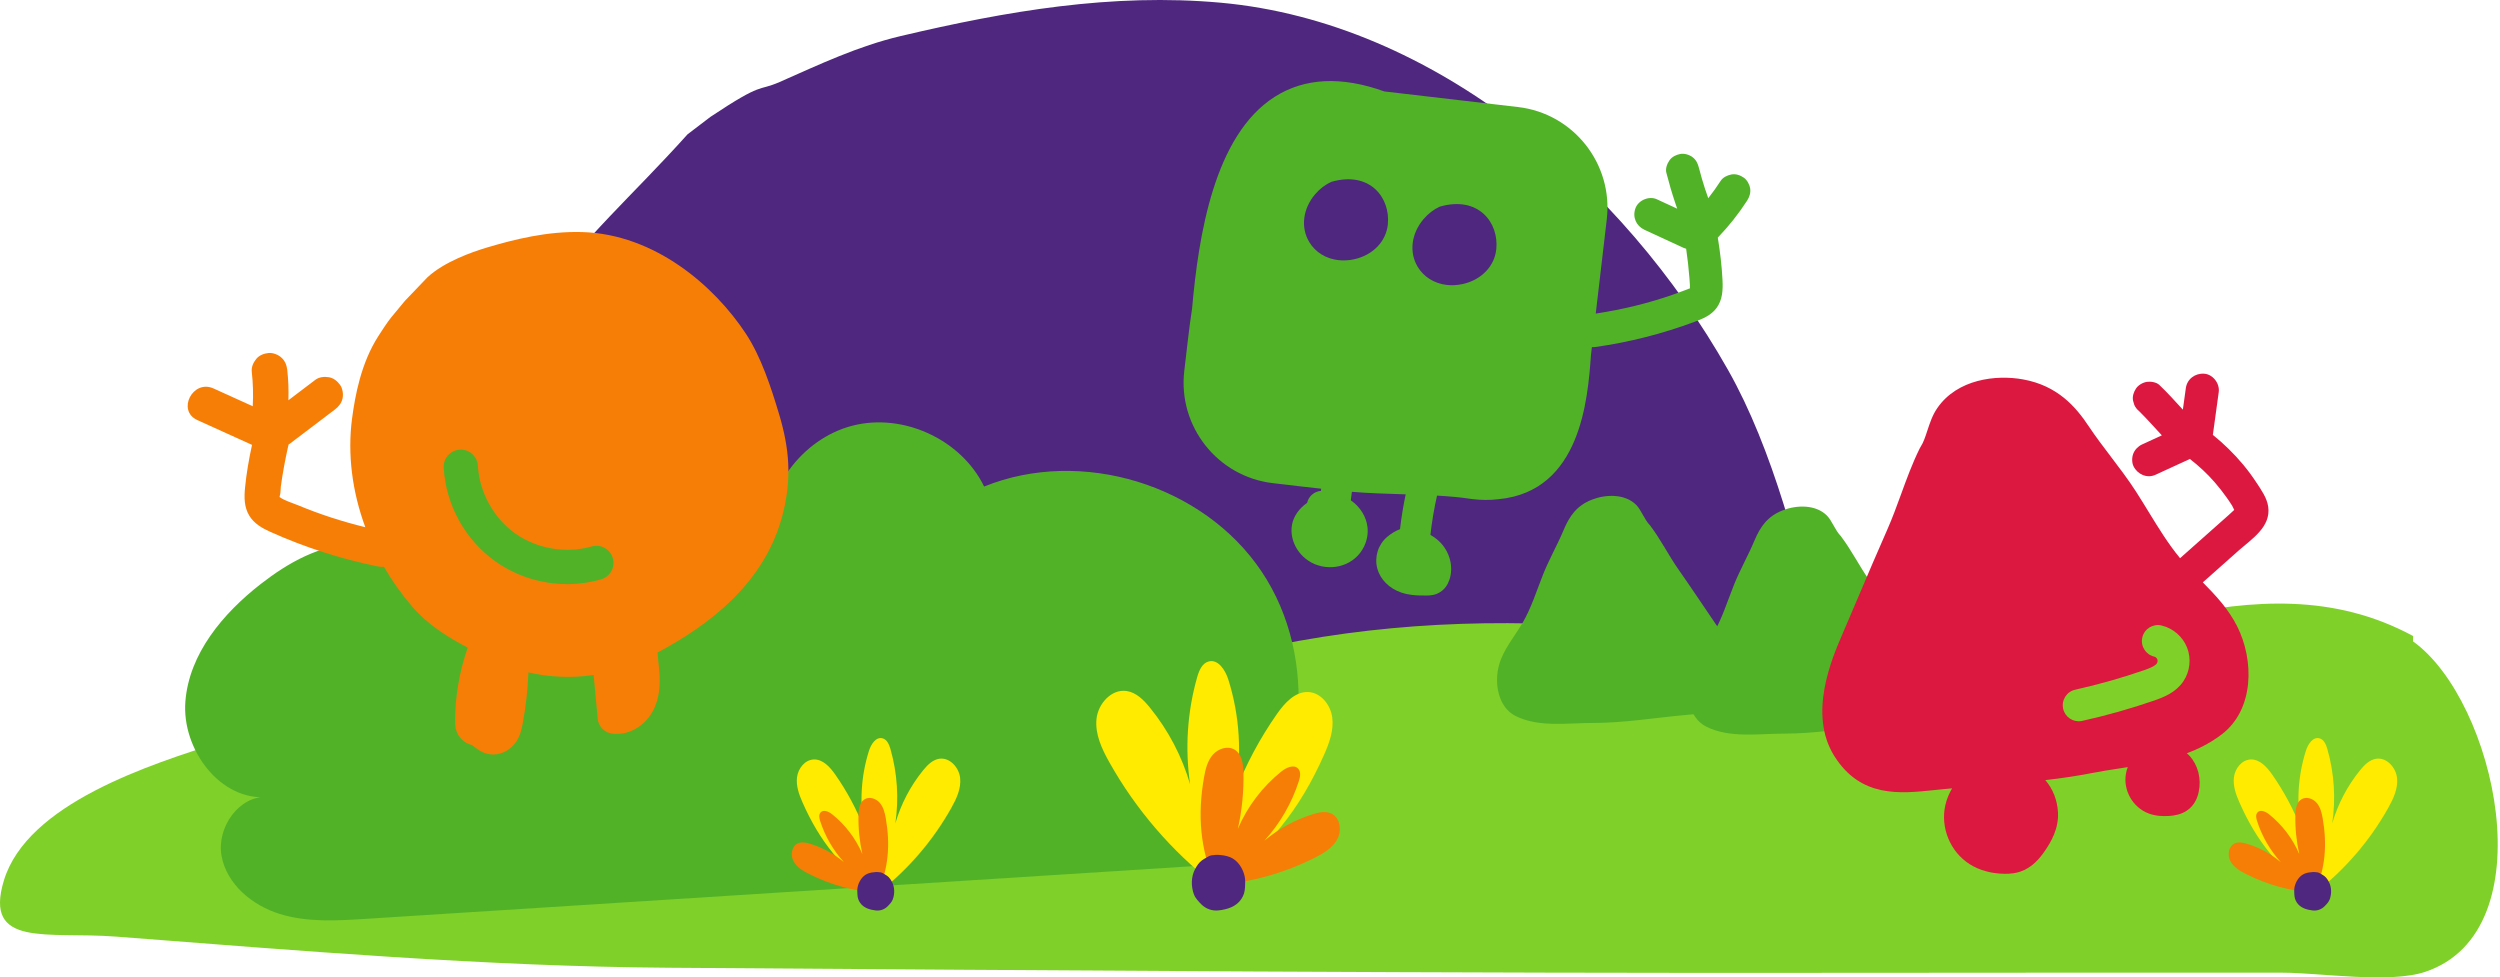 <svg xmlns="http://www.w3.org/2000/svg" width="486" height="190" viewBox="0 0 486 190" fill="none"><path d="M355.897 176.105C359.347 159.001 358.245 143.79 353.973 125.471C349.918 108.098 344.715 87.374 335.871 71.811C315.597 36.026 279.02 4.347 237.354 0.53C216.211 -1.389 195.642 2.159 175.094 7.011C166.782 8.971 159.309 12.524 151.571 15.938C147.139 17.877 148.597 15.741 138.124 22.708L133.671 26.101C122.603 38.405 114.007 45.589 104.149 59.171C93.479 73.895 88.209 92.639 84.816 110.296C80.637 132.075 82.049 154.646 87.847 176.1H355.902L355.897 176.105Z" fill="#4F277E"></path><path d="M469.081 124.679C485.125 136.11 495.236 180.987 471.46 188.926C464.509 191.254 450.948 189.092 443.723 189.092C415.008 189.092 386.287 189.076 357.572 189.118C281.745 189.226 205.841 188.652 129.998 188.13C94.332 187.881 58.113 184.804 22.555 182.078C9.242 181.054 -3.233 184.339 0.755 171.171C5.296 156.213 29.103 148.631 43.14 144.193C79.525 132.712 116.468 137.925 153.929 140.294C168.608 141.225 183.198 143.661 197.897 141.085C209.818 139.006 219.19 133.187 230.403 129.846C254.091 122.797 277.82 120.402 302.242 121.333C326.664 122.264 350.425 129.065 374.831 128.833C405.729 128.533 438.323 107.002 469.112 123.645" fill="#7FD029"></path><path d="M240.064 167.25C254.297 152.712 256.578 127.984 245.246 111.093C233.914 94.196 210.165 86.929 191.318 94.584C186.87 85.439 175.6 80.221 165.747 82.745C155.9 85.269 148.524 95.266 149.026 105.424C142.401 94.677 133.655 84.731 122.142 79.543C110.629 74.356 95.998 74.816 86.45 83.081C76.902 91.346 75.009 107.989 84.257 116.591C83 109.945 75.832 105.641 69.067 105.734C62.307 105.828 56.054 109.355 50.717 113.508C43.357 119.233 36.767 127.069 36.038 136.363C35.309 145.662 42.814 155.81 52.103 154.936C46.512 154.527 42.074 160.858 43.067 166.371C44.055 171.885 49.02 176.007 54.373 177.667C59.726 179.327 65.462 178.986 71.058 178.629C127.547 175.029 184.03 171.435 240.519 167.835" fill="#51B228"></path><path d="M236.086 171.941C227.79 165.487 220.803 157.361 215.662 148.196C214.203 145.6 212.859 142.735 213.158 139.776C213.458 136.813 216.055 133.906 219.003 134.33C220.891 134.604 222.354 136.094 223.554 137.573C227.118 141.959 229.792 147.064 231.364 152.494C230.34 145.548 230.805 138.385 232.735 131.631C233.097 130.353 233.702 128.91 234.984 128.584C236.841 128.114 238.207 130.286 238.786 132.112C241.015 139.156 241.47 146.753 240.11 154.015C242.199 148.631 244.941 143.5 248.256 138.773C249.745 136.653 251.768 134.403 254.354 134.532C256.81 134.656 258.677 137.056 258.993 139.497C259.308 141.938 258.439 144.364 257.446 146.619C252.699 157.377 246.342 165.471 236.489 171.884" fill="#FFEB00"></path><path d="M236.231 171.874C233.278 164.974 232.777 158.427 234.075 151.041C234.349 149.494 234.747 147.896 235.776 146.717C236.811 145.533 238.652 144.922 239.997 145.729C241.414 146.577 241.693 148.486 241.729 150.141C241.812 153.823 241.445 157.516 240.643 161.116C242.495 156.782 245.432 152.913 249.115 149.965C250.067 149.2 251.566 148.533 252.378 149.443C252.942 150.069 252.751 151.051 252.492 151.858C251.122 156.125 248.83 160.092 245.82 163.412C248.582 161.09 251.81 159.332 255.254 158.266C256.418 157.904 257.721 157.635 258.818 158.158C260.535 158.975 260.881 161.442 259.987 163.118C259.097 164.798 257.369 165.838 255.673 166.697C249.694 169.733 243.11 171.569 236.418 172.05" fill="#F77E06"></path><path d="M235.046 166.422C234.503 166.748 234.105 166.919 233.593 167.307C233.04 167.731 232.636 168.357 232.316 168.967C231.535 170.451 231.519 172.282 232.088 173.839C232.372 174.62 232.983 175.23 233.552 175.815C234.4 176.679 235.677 177.129 236.888 176.984C238.6 176.782 240.332 176.265 241.325 174.755C241.801 174.031 241.972 173.384 242.029 172.52C242.075 171.838 242.111 171.02 241.961 170.348C241.615 168.807 240.627 167.24 239.137 166.635C238.382 166.329 237.586 166.231 236.779 166.179C236.453 166.159 236.138 166.205 235.817 166.247C235.631 166.267 235.708 166.205 235.248 166.345" fill="#4F277E"></path><path d="M170.796 173.508C176.532 169.045 181.367 163.423 184.921 157.087C185.929 155.292 186.86 153.312 186.653 151.263C186.446 149.215 184.647 147.203 182.609 147.498C181.305 147.69 180.292 148.719 179.459 149.743C176.997 152.779 175.146 156.306 174.054 160.061C174.763 155.256 174.442 150.302 173.108 145.631C172.854 144.747 172.441 143.749 171.551 143.526C170.268 143.2 169.322 144.7 168.924 145.967C167.382 150.839 167.067 156.094 168.008 161.116C166.56 157.392 164.667 153.844 162.376 150.576C161.347 149.107 159.945 147.55 158.155 147.643C156.454 147.731 155.166 149.391 154.944 151.077C154.726 152.763 155.326 154.444 156.014 156.001C159.298 163.438 163.695 169.04 170.506 173.477" fill="#FFEB00"></path><path d="M170.697 173.457C172.74 168.688 173.086 164.157 172.191 159.047C172.005 157.977 171.726 156.875 171.012 156.053C170.298 155.236 169.026 154.811 168.09 155.37C167.107 155.954 166.916 157.278 166.89 158.421C166.833 160.971 167.087 163.521 167.64 166.014C166.357 163.014 164.33 160.34 161.78 158.303C161.123 157.775 160.084 157.309 159.52 157.94C159.127 158.375 159.261 159.052 159.442 159.611C160.389 162.559 161.977 165.305 164.056 167.602C162.147 165.998 159.913 164.778 157.529 164.043C156.727 163.795 155.822 163.609 155.062 163.971C153.877 164.535 153.634 166.242 154.255 167.405C154.87 168.564 156.065 169.288 157.239 169.883C161.371 171.982 165.928 173.25 170.557 173.586" fill="#F77E06"></path><path d="M171.514 169.691C171.892 169.919 172.166 170.033 172.518 170.302C172.9 170.591 173.18 171.031 173.402 171.45C173.94 172.474 173.956 173.746 173.563 174.822C173.366 175.365 172.947 175.784 172.549 176.188C171.964 176.788 171.08 177.098 170.242 176.994C169.058 176.855 167.858 176.498 167.17 175.453C166.844 174.951 166.72 174.507 166.684 173.907C166.653 173.436 166.627 172.867 166.73 172.407C166.968 171.341 167.656 170.255 168.685 169.836C169.208 169.624 169.756 169.557 170.314 169.521C170.542 169.505 170.759 169.542 170.982 169.567C171.111 169.583 171.054 169.542 171.375 169.635" fill="#4F277E"></path><path d="M450.131 173.508C455.867 169.045 460.702 163.423 464.256 157.087C465.264 155.292 466.195 153.312 465.988 151.263C465.781 149.215 463.982 147.203 461.944 147.498C460.64 147.69 459.627 148.719 458.794 149.743C456.332 152.779 454.48 156.306 453.389 160.061C454.098 155.256 453.777 150.302 452.443 145.631C452.189 144.747 451.776 143.749 450.886 143.526C449.603 143.2 448.657 144.7 448.259 145.967C446.717 150.839 446.402 156.094 447.343 161.116C445.895 157.392 444.002 153.844 441.711 150.576C440.682 149.107 439.28 147.55 437.49 147.643C435.789 147.731 434.501 149.391 434.279 151.077C434.061 152.763 434.661 154.444 435.349 156.001C438.633 163.438 443.03 169.04 449.841 173.477" fill="#FFEB00"></path><path d="M450.028 173.457C452.071 168.688 452.417 164.157 451.522 159.047C451.336 157.977 451.057 156.875 450.343 156.053C449.629 155.236 448.357 154.811 447.421 155.37C446.438 155.954 446.247 157.278 446.221 158.421C446.164 160.971 446.418 163.521 446.971 166.014C445.688 163.014 443.661 160.34 441.111 158.303C440.454 157.775 439.415 157.309 438.851 157.94C438.458 158.375 438.592 159.052 438.773 159.611C439.72 162.559 441.308 165.305 443.387 167.602C441.478 165.998 439.244 164.778 436.86 164.043C436.058 163.795 435.153 163.609 434.393 163.971C433.208 164.535 432.965 166.242 433.586 167.405C434.201 168.564 435.396 169.288 436.57 169.883C440.703 171.982 445.259 173.25 449.888 173.586" fill="#F77E06"></path><path d="M450.85 169.691C451.228 169.919 451.502 170.033 451.854 170.302C452.236 170.591 452.516 171.031 452.738 171.45C453.276 172.474 453.291 173.746 452.898 174.822C452.702 175.365 452.283 175.784 451.885 176.188C451.3 176.788 450.416 177.098 449.578 176.994C448.394 176.855 447.194 176.498 446.506 175.453C446.18 174.951 446.056 174.507 446.02 173.907C445.989 173.436 445.963 172.867 446.066 172.407C446.304 171.341 446.992 170.255 448.021 169.836C448.544 169.624 449.092 169.557 449.65 169.521C449.878 169.505 450.095 169.542 450.318 169.567C450.447 169.583 450.39 169.542 450.711 169.635" fill="#4F277E"></path><path d="M340.22 36.595C340.101 35.834 339.625 34.971 338.979 34.526C338.286 34.05 337.417 33.75 336.569 33.921C335.783 34.076 334.95 34.464 334.5 35.157C333.75 36.321 332.938 37.443 332.085 38.534C331.619 37.277 331.221 35.995 330.843 34.722C330.642 34.019 330.445 33.316 330.264 32.612C330.052 31.779 329.731 31.076 329.023 30.543C328.387 30.067 327.404 29.778 326.613 29.938C325.816 30.099 325.014 30.486 324.544 31.174C324.084 31.841 323.727 32.762 323.939 33.584C324.451 35.576 325.025 37.551 325.682 39.501C325.801 39.858 325.925 40.21 326.049 40.567C324.73 39.962 323.406 39.351 322.092 38.741C320.572 38.032 318.482 38.932 317.924 40.505C317.319 42.206 318.063 43.918 319.687 44.673C322.222 45.852 324.766 47.011 327.301 48.19C327.456 48.263 327.621 48.314 327.787 48.356C328.061 50.238 328.278 52.131 328.423 54.029C328.454 54.443 328.48 54.857 328.511 55.271C328.511 55.343 328.516 55.416 328.521 55.488C328.521 55.498 328.521 55.555 328.511 55.659C328.506 55.747 328.521 55.938 328.526 56.057C328.526 56.057 328.526 56.057 328.521 56.057C328.521 56.047 328.521 56.041 328.521 56.031C328.516 56.041 328.511 56.052 328.506 56.062C328.418 56.088 328.314 56.119 328.252 56.145C327.978 56.259 327.704 56.362 327.43 56.471C326.742 56.734 326.044 56.988 325.351 57.231C320.453 58.953 315.389 60.174 310.212 60.96L312.359 42.61C313.615 31.847 305.883 22.066 295.12 20.81L269.105 17.774C260.799 14.779 253.646 15.126 247.848 18.793C236.025 26.276 232.989 45.847 231.742 59.967C231.406 62.186 231.137 64.28 230.925 66.096L230.222 72.126C228.965 82.889 236.697 92.67 247.46 93.926L253.491 94.63C254.52 94.749 255.653 94.878 256.837 95.002C256.821 95.142 256.806 95.281 256.79 95.426C255.492 95.53 254.391 96.471 254.101 97.759C252.57 98.814 251.479 100.35 251.174 101.964C250.553 105.279 252.73 108.749 256.134 109.872C256.64 110.037 257.158 110.151 257.675 110.213C259.506 110.425 261.363 109.986 262.862 108.946C264.962 107.482 266.131 104.932 265.836 102.45C265.593 100.417 264.419 98.54 262.599 97.262C262.681 96.714 262.743 96.161 262.805 95.607C266.11 95.887 269.446 95.985 272.7 96.083C272.891 96.088 273.077 96.094 273.263 96.099C272.798 98.333 272.425 100.598 272.162 102.869C271.324 103.184 270.481 103.681 269.679 104.358C267.921 105.843 267.155 108.237 267.734 110.461C268.293 112.634 270.057 114.402 272.446 115.204C273.155 115.442 273.863 115.582 274.556 115.664C275.57 115.783 276.532 115.773 277.37 115.768C277.882 115.768 278.958 115.758 280.002 115.08C280.799 114.563 281.383 113.787 281.74 112.778C282.645 110.213 281.839 107.167 279.733 105.196C279.237 104.731 278.678 104.327 278.073 103.991C278.358 101.426 278.792 98.866 279.356 96.347C281.678 96.476 283.933 96.673 286.111 97.009L286.193 97.019C287.921 97.237 289.669 97.242 291.303 97.045C307.342 95.53 308.666 77.521 309.286 68.992L309.462 67.482C309.679 67.497 309.902 67.492 310.124 67.461C316.713 66.535 323.204 64.88 329.442 62.553C331.024 61.963 332.607 61.322 333.662 59.92C334.862 58.322 334.95 56.393 334.857 54.485C334.722 51.707 334.386 48.935 333.941 46.189C336.062 43.991 337.965 41.591 339.625 39.026C340.096 38.296 340.365 37.495 340.231 36.615L340.22 36.595ZM269.793 43.644C269.457 46.934 266.897 49.587 263.281 50.394C262.211 50.632 261.156 50.683 260.157 50.569C257.783 50.29 255.72 49.054 254.52 47.058C252.813 44.223 253.263 40.572 255.668 37.753C256.578 36.688 257.649 35.881 258.797 35.353C266.302 33.186 270.331 38.431 269.793 43.654V43.644ZM290.874 48.464C290.538 51.754 287.978 54.407 284.362 55.214C283.292 55.452 282.237 55.504 281.239 55.39C278.865 55.11 276.801 53.874 275.601 51.878C273.894 49.044 274.344 45.392 276.754 42.574C277.665 41.508 278.735 40.701 279.883 40.174C287.388 38.007 291.417 43.251 290.879 48.47L290.874 48.464Z" fill="#51B228"></path><path d="M151.437 80.453C149.885 75.292 147.982 69.406 144.998 64.87C138.89 55.592 127.325 45.527 113.19 45.113C106.42 44.916 100.001 46.53 94.617 48.133C91.69 49.008 86.3 50.921 83.089 53.916L78.801 58.395L78.615 58.607C77.756 59.672 77.213 60.319 76.799 60.8C75.713 62.082 75.388 62.496 73.551 65.341C70.174 70.58 69.021 76.988 68.442 81.353C67.526 88.294 68.467 95.592 71.017 102.491C66.543 101.395 62.152 99.983 57.896 98.204C56.789 97.743 55.325 97.345 54.343 96.621C54.343 96.549 54.363 96.461 54.405 96.332C54.57 95.861 54.529 95.075 54.596 94.563C54.968 91.827 55.48 89.111 56.096 86.417C56.179 86.37 56.256 86.318 56.334 86.262C59.266 84.038 62.194 81.819 65.126 79.595C65.845 79.047 66.398 78.348 66.595 77.443C66.776 76.605 66.611 75.514 66.099 74.805C65.581 74.097 64.842 73.487 63.947 73.337C63.063 73.187 62.049 73.275 61.309 73.833C59.561 75.157 57.813 76.486 56.065 77.811C56.127 75.835 56.065 73.854 55.837 71.878C55.734 70.968 55.387 70.12 54.689 69.499C54.058 68.935 53.05 68.537 52.196 68.625C51.307 68.713 50.396 69.059 49.817 69.773C49.253 70.461 48.84 71.356 48.943 72.266C49.196 74.495 49.253 76.74 49.134 78.974C46.595 77.821 44.055 76.673 41.516 75.519C37.471 73.688 34.316 79.833 38.371 81.669C41.914 83.272 45.452 84.881 48.995 86.484C48.395 89.236 47.903 92.023 47.635 94.821C47.453 96.678 47.453 98.581 48.457 100.236C49.398 101.788 50.929 102.662 52.538 103.386C59.23 106.401 66.28 108.656 73.469 110.12C73.882 110.203 74.275 110.218 74.632 110.177C76.205 112.897 78.041 115.499 80.13 117.919C83.145 121.416 87.019 123.872 90.924 125.9C89.311 130.518 88.462 135.447 88.478 140.319C88.478 140.852 88.478 142.259 89.507 143.464C90.309 144.405 91.307 144.721 91.798 144.86C91.928 144.938 92.047 145.047 92.165 145.14C92.807 145.652 93.779 146.428 95.243 146.629C95.543 146.671 95.843 146.681 96.143 146.666C97.782 146.572 99.37 145.647 100.358 144.157C101.118 143.009 101.392 141.793 101.589 140.744C102.215 137.439 102.592 134.077 102.722 130.71C105.861 131.434 109.125 131.708 112.362 131.527C113.381 131.47 114.395 131.362 115.403 131.212L116.195 139.709C116.334 141.219 117.508 142.43 119.013 142.621C119.432 142.673 119.851 142.688 120.27 142.662C122.949 142.512 125.515 140.826 126.921 138.204C128.318 135.592 128.318 132.773 128.194 130.881C128.147 130.156 128.07 129.432 127.992 128.708C127.925 128.067 127.863 127.451 127.821 126.852C137.297 121.778 149.011 113.544 152.337 99.254C153.811 92.918 153.547 87.472 151.437 80.448V80.453ZM54.348 96.637C54.348 96.859 54.487 96.797 54.348 96.637V96.637ZM96.324 109.148C90.417 104.958 86.657 98.142 86.254 90.916C86.15 89.08 87.557 87.513 89.393 87.41C91.229 87.306 92.802 88.713 92.905 90.549C93.19 95.69 95.977 100.738 100.177 103.717C104.377 106.696 110.061 107.658 115.01 106.231C116.779 105.724 118.626 106.738 119.132 108.506C119.644 110.275 118.626 112.122 116.857 112.628C115.14 113.125 113.381 113.42 111.617 113.518C106.223 113.823 100.772 112.303 96.319 109.148H96.324Z" fill="#F77E06"></path><path d="M357.872 104.245C359.915 106.934 361.43 110.001 363.385 112.794C365.961 116.471 368.474 120.262 370.998 123.96C373.243 127.234 376.015 131.889 374.422 136.027C372.669 140.583 368.852 140.697 364.626 141.085C358.715 141.623 352.751 142.621 346.793 142.621C341.844 142.611 336.294 143.536 331.737 141.281C328.257 139.559 327.543 134.785 328.495 131.372C329.332 128.351 331.422 125.941 332.999 123.288C334.789 120.262 335.792 116.911 337.09 113.673C338.249 110.777 339.847 107.994 341.057 105.108C342.211 102.346 343.643 100.35 346.55 99.212C349.234 98.162 352.917 98.043 355.105 100.179C356.17 101.219 356.698 103.05 357.887 104.255" fill="#51B228"></path><path d="M320.789 102.165C322.832 104.855 324.347 107.922 326.302 110.715C328.878 114.392 331.391 118.183 333.915 121.881C336.16 125.155 338.932 129.81 337.339 133.948C335.586 138.504 331.769 138.618 327.543 139.006C321.632 139.544 315.668 140.542 309.71 140.542C304.761 140.532 299.211 141.457 294.654 139.202C291.174 137.48 290.46 132.706 291.412 129.293C292.249 126.272 294.339 123.862 295.916 121.209C297.706 118.183 298.709 114.832 300.007 111.594C301.166 108.698 302.764 105.915 303.974 103.029C305.128 100.267 306.56 98.271 309.467 97.133C312.151 96.083 315.834 95.964 318.022 98.1C319.087 99.14 319.615 100.971 320.804 102.176" fill="#51B228"></path><path d="M438.706 93.901C437.904 92.665 437.025 91.475 436.084 90.342C434.32 88.222 432.324 86.277 430.178 84.539C430.56 81.767 430.938 79 431.321 76.228C431.548 74.558 430.214 72.773 428.502 72.649C426.733 72.52 425.166 73.678 424.923 75.468C424.731 76.859 424.54 78.245 424.349 79.636C422.849 78.002 421.375 76.347 419.761 74.821C419.203 74.294 418.085 74.123 417.366 74.232C416.585 74.351 415.706 74.837 415.256 75.504C414.791 76.197 414.496 77.055 414.667 77.899C414.749 78.173 414.827 78.452 414.91 78.726C415.122 79.192 415.427 79.585 415.82 79.905C417.361 81.426 418.794 83.045 420.263 84.632C418.975 85.227 417.687 85.817 416.399 86.412C415.66 86.753 415.024 87.4 414.718 88.165C414.424 88.91 414.403 89.939 414.77 90.668C415.541 92.215 417.387 93.053 419.027 92.297C421.256 91.273 423.485 90.244 425.714 89.22C427.462 90.585 429.076 92.07 430.534 93.751C431.362 94.703 432.143 95.701 432.872 96.73C433.234 97.247 433.596 97.769 433.927 98.302C434 98.416 434.181 98.819 434.336 99.13C433.912 99.507 433.312 100.071 433.224 100.149C432.148 101.1 431.077 102.057 430.002 103.009C427.938 104.845 425.874 106.676 423.806 108.512C421.53 105.765 419.658 102.714 417.687 99.497C416.88 98.178 416.073 96.864 415.236 95.561C413.705 93.182 411.977 90.916 410.312 88.724C408.869 86.826 407.379 84.865 406.076 82.905C403.521 79.062 399.999 74.976 393.28 73.756C388.031 72.804 380.511 73.689 376.616 79.321C375.67 80.692 375.168 82.217 374.682 83.696C374.289 84.896 373.916 86.029 373.368 86.862L373.172 87.208C371.729 90.141 370.617 93.197 369.541 96.156C368.718 98.406 367.87 100.738 366.903 102.921C365.015 107.188 363.174 111.517 361.338 115.835C360.257 118.38 359.176 120.925 358.09 123.449C356.109 128.046 351.465 138.82 356.59 146.971C361.7 155.106 369.318 154.3 376.037 153.591L377.014 153.488C377.842 153.405 378.669 153.322 379.497 153.25C378.907 154.227 378.452 155.313 378.178 156.503C377.175 160.868 379.119 165.595 382.895 167.99C384.788 169.195 387.146 169.842 389.717 169.867C390.172 169.867 390.772 169.862 391.434 169.759C391.863 169.692 392.318 169.588 392.784 169.433C395.049 168.652 396.487 166.904 397.485 165.466C398.685 163.739 400.263 161.075 400.071 157.884C399.926 155.448 399.037 153.312 397.609 151.652C399.182 151.471 400.759 151.269 402.326 151.031C403.78 150.808 405.228 150.56 406.671 150.281C408.424 149.934 410.239 149.655 412.07 149.371C412.593 149.288 413.115 149.21 413.637 149.128C413.477 149.536 413.358 149.965 413.281 150.405C412.712 153.674 414.63 157.005 417.739 158.153C419.115 158.665 420.47 158.675 421.504 158.629C421.825 158.613 422.182 158.582 422.559 158.525C423.63 158.365 424.876 157.967 425.895 156.943C426.661 156.172 427.178 155.158 427.431 153.927C427.969 151.362 427.297 148.745 425.636 146.924C425.476 146.748 425.305 146.583 425.13 146.428C427.519 145.538 429.805 144.364 431.92 142.75C438.256 137.899 438.199 128.341 434.931 121.809C433.213 118.38 430.715 115.732 428.228 113.213C430.529 111.17 432.831 109.122 435.132 107.079C437.713 104.788 441.52 102.44 440.935 98.483C440.687 96.797 439.622 95.302 438.717 93.906L438.706 93.901ZM424.442 132.453C422.994 134.589 420.749 135.499 418.763 136.187C414.196 137.765 409.495 139.094 404.783 140.139C404.711 140.154 404.643 140.17 404.571 140.18C402.968 140.423 401.431 139.384 401.075 137.78C400.702 136.104 401.757 134.444 403.433 134.072C407.917 133.079 412.391 131.812 416.73 130.312C417.48 130.053 418.887 129.567 419.296 128.962C419.44 128.75 419.477 128.408 419.384 128.171C419.29 127.933 419.032 127.71 418.784 127.648C417.113 127.255 416.073 125.585 416.466 123.914C416.854 122.243 418.53 121.204 420.201 121.597C422.435 122.119 424.338 123.769 425.176 125.91C426.009 128.046 425.73 130.555 424.442 132.453Z" fill="#DC1840"></path></svg>